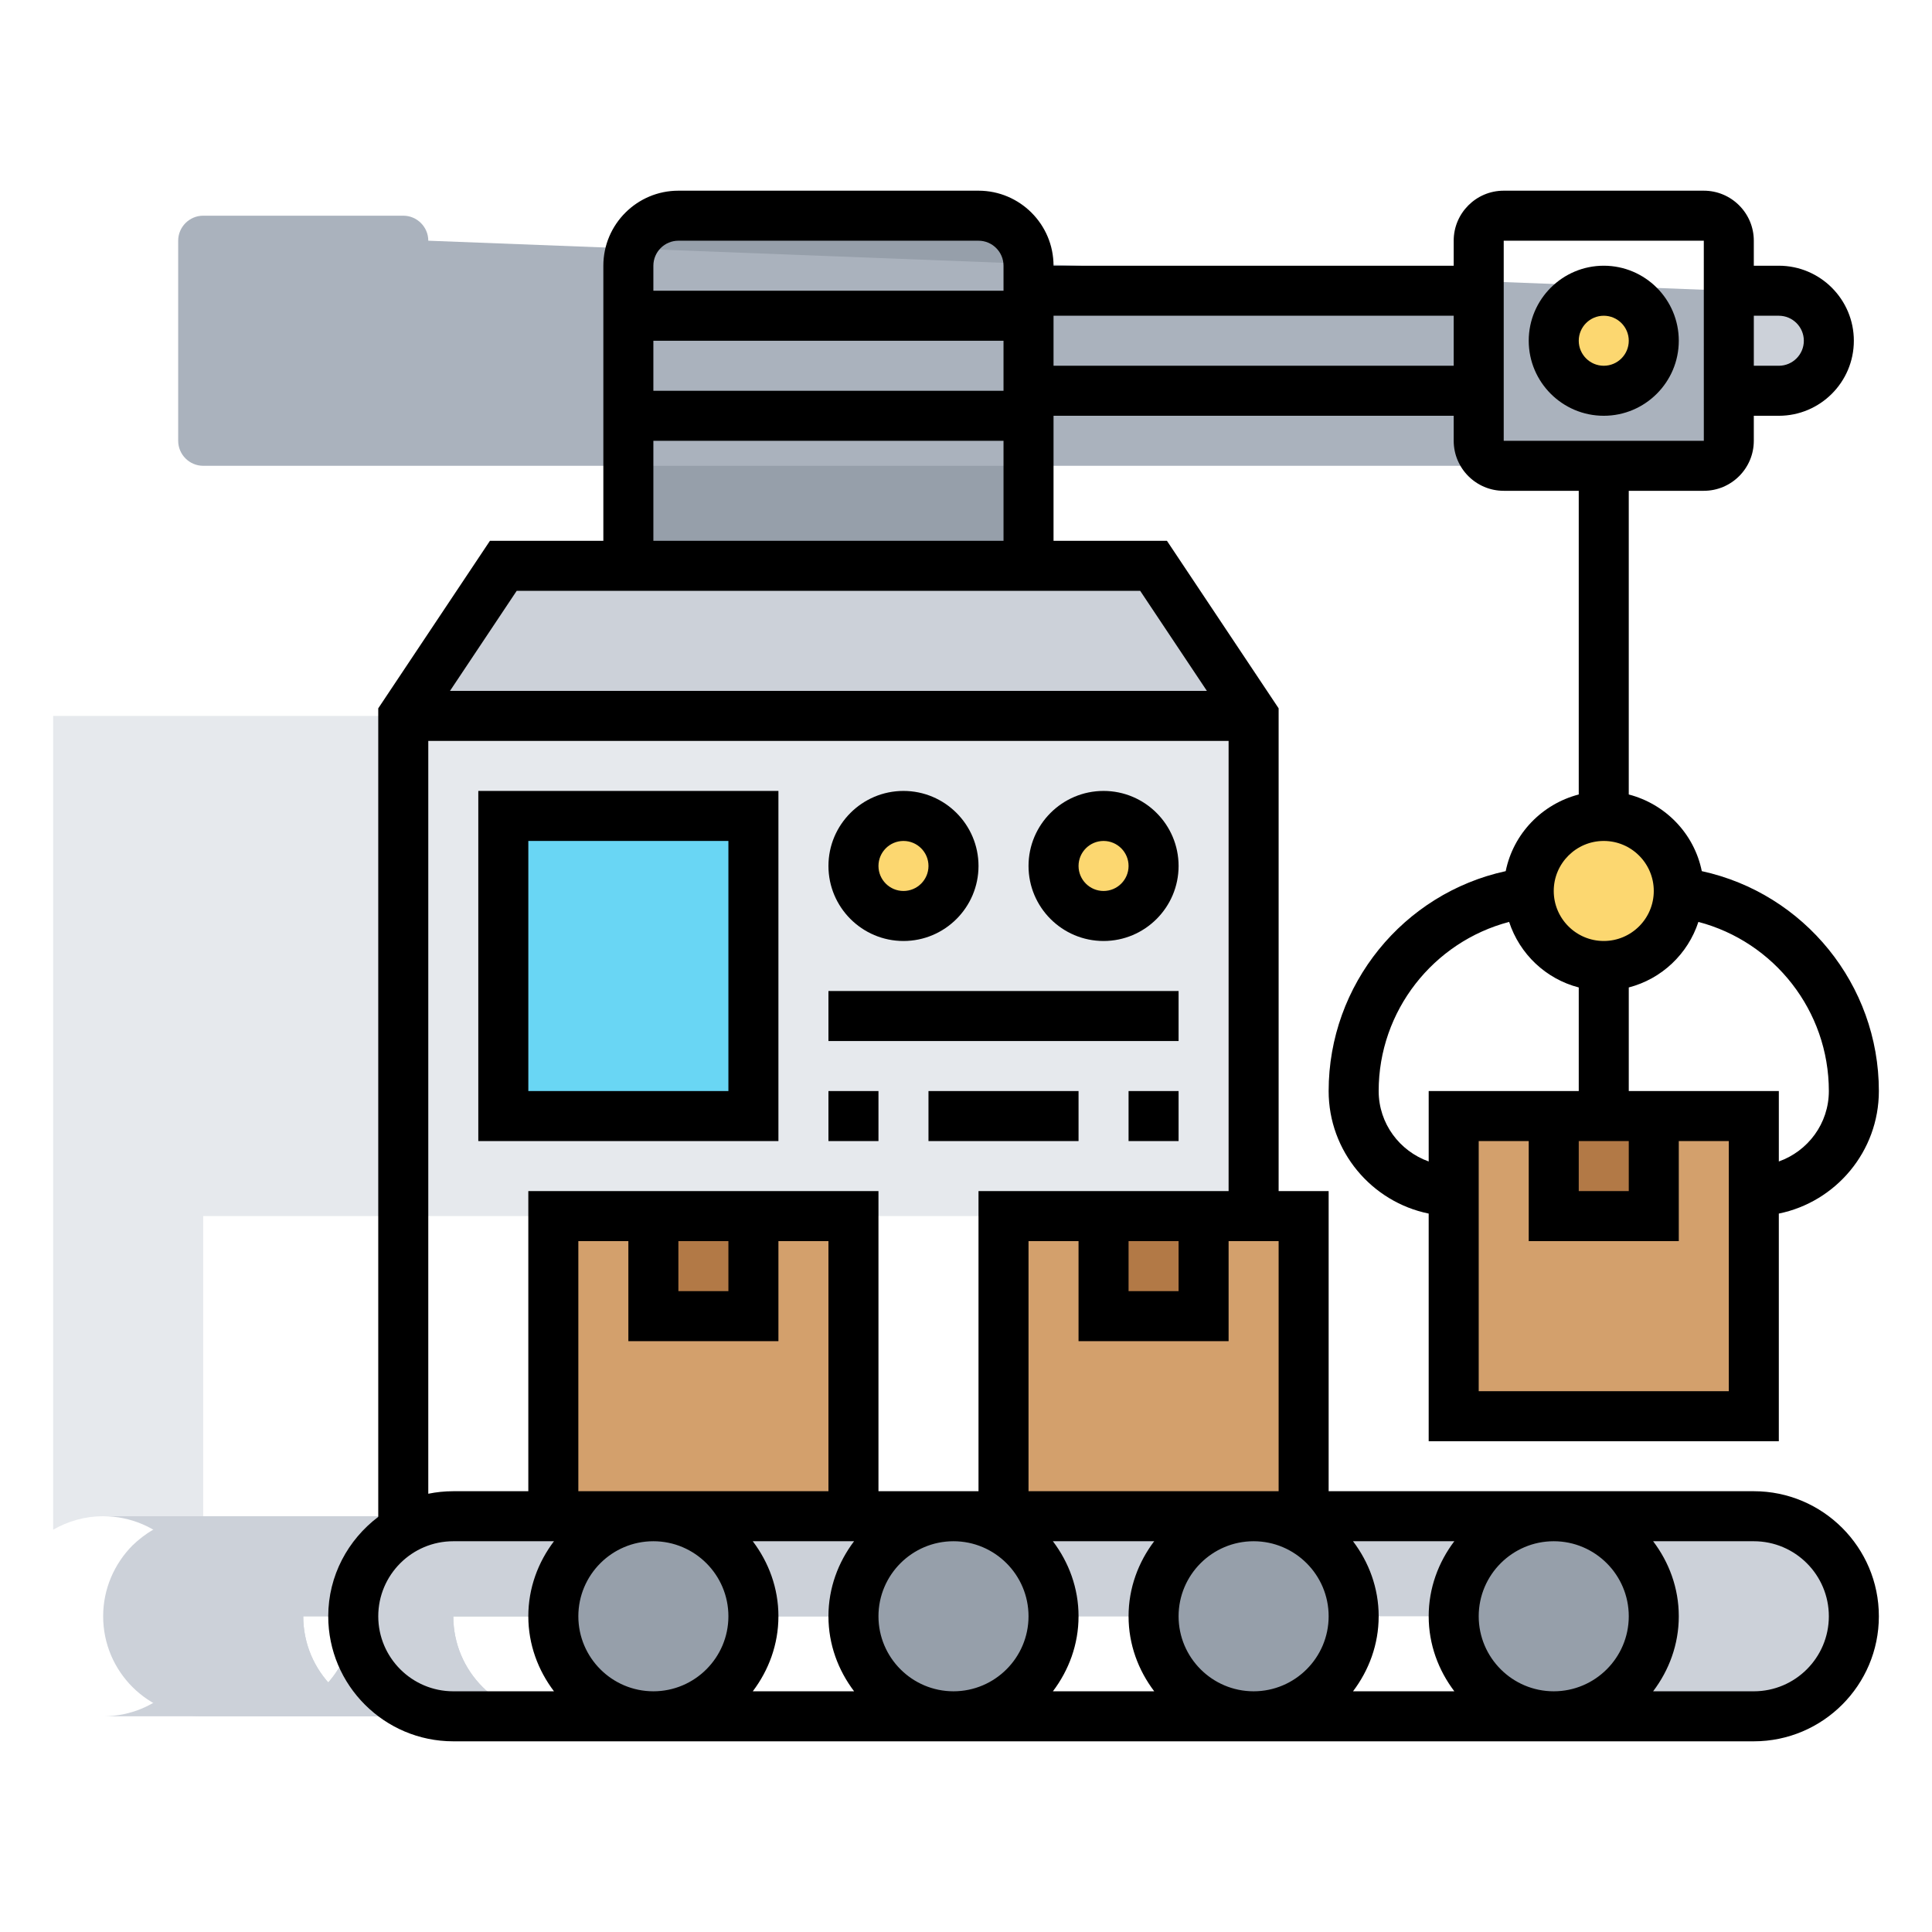 <?xml version="1.0" encoding="UTF-8"?> <!-- Creator: CorelDRAW X7 --> <svg xmlns="http://www.w3.org/2000/svg" xmlns:xlink="http://www.w3.org/1999/xlink" xml:space="preserve" width="625px" height="625px" style="shape-rendering:geometricPrecision; text-rendering:geometricPrecision; image-rendering:optimizeQuality; fill-rule:evenodd; clip-rule:evenodd" viewBox="0 0 6249988 6249988"> <defs> <style type="text/css"> <![CDATA[ .fil9 {fill:none} .fil8 {fill:black} .fil7 {fill:#69D6F4} .fil1 {fill:#969FAA} .fil2 {fill:#AAB2BD} .fil6 {fill:#B27946} .fil0 {fill:#CCD1D9} .fil4 {fill:#D3A06C} .fil5 {fill:#E6E9ED} .fil3 {fill:#FCD770} ]]> </style> </defs> <g id="Слой_x0020_1">  <g id="_781157296"> <g> <g> <g> <path class="fil0" d="M5868564 988226c29941,29138 47728,69590 47728,114082 0,88996 -72815,161811 -161810,161811l-161811 12 0 -323633 161811 0c44503,0 84956,17799 114082,47728z"></path> </g> <g> <polygon class="fil0" points="4783594,940498 4783594,1264131 3327263,1264131 3327263,1021403 3327263,940498 "></polygon> </g> <g> <path class="fil1" d="M3327263 1021403l-1294520 0 0 -161811c0,-88996 72815,-161810 161811,-161810l970899 -12c88995,0 161810,72826 161810,161822l0 80906 0 80905z"></path> </g> <g> <polygon class="fil1" points="2032743,1345036 3327263,1345036 3327263,1830480 2032743,1830480 "></polygon> </g> <g> <polygon class="fil2" points="3327263,1345036 2032743,1345036 2032743,1021403 3327263,1021403 3327263,1264131 "></polygon> </g> <g> <path class="fil2" d="M5592671 940498l0 323633 0 161810c0,44504 -36413,80906 -80905,80906l-323633 0 -4530816 0c-44504,0 -80905,-36402 -80905,-80906l0 -161810 0 -323633 0 -161811c0,-44504 36401,-80917 80905,-80917l647255 0c44503,0 80917,36413 80917,80917l4207182 161811z"></path> </g> <g> <circle class="fil3" cx="5188130" cy="1102311" r="161814"></circle> </g> <g> <polygon class="fil0" points="3731802,1830480 4055423,2315923 1304572,2315923 1628205,1830480 2032743,1830480 2275459,1830480 "></polygon> </g> <g> <polygon class="fil4" points="4702689,3610444 5673576,3610444 5673576,4581331 4702689,4581331 "></polygon> </g> <g> <polygon class="fil4" points="3246358,3934077 4217245,3934077 4217245,4904964 3246358,4904964 "></polygon> </g> <g> <polygon class="fil4" points="1790015,3934077 2760914,3934077 2760914,4904964 1790015,4904964 "></polygon> </g> <g> <path class="fil5" d="M4055423 2315923l0 1618142 -161811 12 -3236295 0 0 0 0 970887 -161810 0 161810 0 0 -970887 -323633 0 323633 0 0 0 0 970887 -323633 0c-59055,0 -114082,16181 -161810,43689l0 -2632730 3883549 0z"></path> </g> <g> <circle class="fil3" cx="3569984" cy="2801366" r="161814"></circle> </g> <g> <circle class="fil3" cx="2922726" cy="2801366" r="161814"></circle> </g> <g> <path class="fil3" d="M5430849 2882272l0 4855c-2422,131881 -110032,237873 -242716,237873 -132685,0 -240295,-105992 -242728,-237873 0,-1619 0,-3237 0,-4855 0,-134303 108413,-242716 242728,-242716 134302,0 242716,108413 242716,242716z"></path> </g> <g> <g> <path class="fil0" d="M5673576 4904964l-647254 0c178795,0 323621,144815 323621,323633 0,178807 -144814,323621 -323621,323621l647254 0c88996,0 169901,-36413 228968,-94665 58252,-59055 94665,-139960 94665,-228968 0,-178806 -144826,-323633 -323633,-323633l0 12z"></path> </g> <g> <path class="fil0" d="M4702689 5228585c0,-178806 144815,-323633 323633,-323633l-809077 12 -3398117 0c178806,0 323633,144815 323633,323633 0,178807 -144827,323621 -323633,323621l970887 0c-178795,0 -323621,-144826 -323621,-323633l3236295 0z"></path> </g> <g> <path class="fil0" d="M3731802 5228585c0,-178806 144814,-323633 323621,-323633l-809065 12 -2427230 0c178806,0 323633,144815 323633,323633 0,178807 -144827,323621 -323633,323621l970887 0c-178795,0 -323621,-144826 -323621,-323633l2265408 0z"></path> </g> <g> <path class="fil0" d="M2760914 5228585c0,-178806 144815,-323633 323622,-323633l-323622 12 -2427230 0c178807,0 323633,144815 323633,323633 0,178807 -144826,323621 -323633,323621l970888 0c-178795,0 -323622,-144826 -323622,-323633l1779964 0z"></path> </g> <g> <path class="fil0" d="M1790015 5228585c0,-178806 144827,-323633 323633,-323633l-323633 12 -1132698 0c-59067,0 -114082,16181 -161810,43689 -24272,13748 -46925,31547 -67158,50964 -58252,59067 -94653,139972 -94653,228980 0,178795 144815,323621 323621,323621l647255 0c-178795,0 -323622,-144826 -323622,-323633l809065 0z"></path> </g> </g> <g> <circle class="fil1" cx="5026317" cy="5228588" r="323627"></circle> </g> <g> <circle class="fil1" cx="4055428" cy="5228588" r="323627"></circle> </g> <g> <circle class="fil1" cx="3084540" cy="5228588" r="323627"></circle> </g> <g> <circle class="fil1" cx="2113651" cy="5228588" r="323627"></circle> </g> <g> <polygon class="fil6" points="5349943,3610444 5349943,3934077 5026322,3934077 5026322,3610444 5188133,3610444 "></polygon> </g> <g> <polygon class="fil6" points="3569979,3934077 3893612,3934077 3893612,4257698 3569979,4257698 "></polygon> </g> <g> <polygon class="fil6" points="2113648,3934077 2437281,3934077 2437281,4257698 2113648,4257698 "></polygon> </g> <g> <polygon class="fil7" points="1628205,2639556 2437281,2639556 2437281,3610444 1628205,3610444 "></polygon> </g> </g> <g> <path class="fil8" d="M5673576 4824047l-1375425 0 0 -970887 -161811 0 0 -1561756 -361251 -541830 -366920 0 0 -404538 1294520 0 0 80905c0,89244 72578,161811 161811,161811l242727 0 0 982379c-118854,30910 -211735,126709 -236255,247984 -330743,71846 -572821,366838 -572821,711423 0,195307 139239,358747 323633,396365l0 736345 1132698 -12 0 -736333c184393,-37629 323633,-200975 323633,-396365 0,-344585 -242079,-639577 -572822,-711423 -24519,-121287 -117401,-217074 -236255,-247984l0 -982379 242728 0c89232,0 161810,-72567 161810,-161811l0 -80905 80906 0c133818,0 242727,-108897 242727,-242728 0,-133818 -108909,-242716 -242727,-242716l-80906 0 0 -80917c0,-89232 -72578,-161810 -161810,-161810l-647266 0c-89233,0 -161811,72578 -161811,161810l0 80917 -1294520 0c0,-133830 -108898,-242727 -242716,-242727l-970888 0c-133830,0 -242727,108897 -242727,242727l0 889982 -366921 0 -361251 541830 0 2615580c-97653,73948 -161810,189968 -161810,321613 0,223062 181476,404527 404538,404527l4207182 0c223063,0 404539,-181476 404539,-404527 0,-223062 -181476,-404538 -404539,-404538l0 -12zm-1213615 -1294509c0,-259794 177035,-482786 422019,-547179 34134,103960 118606,184381 225247,212054l0 335125 -485443 0 0 227834c-93933,-33496 -161811,-122503 -161811,-227834l-12 0zm647266 161811l161811 0 0 161811 -161811 0 0 -161811zm485444 809077l-809077 0 0 -809077 161811 0 0 323633 485444 0 0 -323633 161822 0 0 809077zm-98386 -1518067c244984,64322 422007,287385 422007,547179 0,105331 -67878,194338 -161810,227834l0 -227834 -485444 0 0 -335125c106641,-27744 191184,-108094 225247,-212054zm-144342 -100087c0,89244 -72567,161811 -161810,161811 -89232,0 -161811,-72567 -161811,-161811 0,-89232 72579,-161810 161811,-161810 89243,0 161810,72578 161810,161810zm404539 -1860869c44586,0 80905,36331 80905,80917 0,44575 -36319,80905 -80905,80905l-80906 0 0 -161822 80906 0zm-889982 -242716l647266 0 71 647254 -647337 0 0 -647254zm404538 4449898c0,133831 -108897,242728 -242716,242728 -133830,0 -242728,-108897 -242728,-242728 0,-133818 108898,-242716 242728,-242716 133819,0 242716,108898 242716,242716zm-3398106 0c0,-133818 108898,-242716 242716,-242716 133831,0 242728,108898 242728,242716 0,133831 -108897,242728 -242728,242728 -133818,0 -242716,-108897 -242716,-242728zm323633 -1213603l161811 0 0 161811 -161811 0 0 -161811zm323622 323621l0 -323621 161822 0 0 809065 -809077 0 0 -809065 161811 0 0 323621 485444 0zm-83008 647266l327755 0c-51295,67795 -82937,151299 -82937,242716 0,91429 31642,174921 83020,242728l-327755 0c51295,-67807 82925,-151299 82925,-242728 0,-91417 -31630,-174921 -83008,-242716zm406641 242716c0,-133818 108897,-242716 242716,-242716 133830,0 242727,108898 242727,242716 0,133831 -108897,242728 -242727,242728 -133819,0 -242716,-108897 -242716,-242728zm564246 -242716l327755 0c-51295,67795 -82925,151299 -82925,242716 0,91429 31630,174921 83008,242728l-327755 0c51295,-67807 82925,-151299 82925,-242728 0,-91417 -31630,-174921 -83008,-242716zm406641 242716c0,-133818 108897,-242716 242716,-242716 133830,0 242728,108898 242728,242716 0,133831 -108898,242728 -242728,242728 -133819,0 -242716,-108897 -242716,-242728zm564247 -242716l327755 0c-51296,67795 -82925,151299 -82925,242716 0,91429 31629,174921 83007,242728l-327755 0c51295,-67807 82937,-151299 82937,-242728 0,-91417 -31642,-174921 -83019,-242716l0 0zm-1049691 -161822l0 -809065 161811 0 0 323621 485444 0 0 -323621 161822 0 0 809065 -809077 0zm323633 -809065l161811 0 0 161811 -161811 0 0 -161811zm-404538 -2750851l-1132710 0 0 -161811 1132710 -12 0 161823zm1456331 -242728l0 161822 -1294520 0 0 -161822 1294520 0zm-2508124 -242716l970888 0c44574,0 80905,36331 80905,80905l0 80906 -1132710 0 0 -80906c0,-44586 36331,-80917 80917,-80917l0 12zm-80917 647254l1132710 0 0 323633 -1132710 0 0 -323633zm-442156 485444l2017022 0 215775 323633 -2448572 0 215775 -323633zm-286003 485444l2589029 0 0 1456331 -809065 0 0 970887 -323633 0 0 -970887 -1132710 0 0 970887 -242716 0c-27673,0 -54779,2835 -80905,8173l0 -2435391zm-161823 2831756c0,-133818 108909,-242716 242728,-242716l325735 0c-51377,67795 -83019,151299 -83019,242716 0,91429 31642,174921 83019,242728l-325735 0c-133819,0 -242728,-108897 -242728,-242728zm4449910 242728l-325735 0c51378,-67807 83008,-151299 83008,-242728 0,-91417 -31630,-174921 -83008,-242716l325735 0c133819,0 242716,108898 242716,242716 0,133831 -108897,242728 -242716,242728z"></path> <path class="fil8" d="M5188133 859592c-133819,0 -242728,108898 -242728,242716 0,133831 108909,242728 242728,242728 133818,0 242716,-108897 242716,-242728 0,-133818 -108898,-242716 -242716,-242716zm0 323633c-44587,0 -80906,-36330 -80906,-80917 0,-44574 36319,-80905 80906,-80905 44574,0 80905,36331 80905,80905 0,44587 -36331,80917 -80905,80917z"></path> <path class="fil8" d="M2518187 2558639l-970888 0 0 1132710 970888 0 0 -1132710zm-161811 970899l-647266 0 0 -809076 647266 0 0 809076z"></path> <path class="fil8" d="M2922725 3044083c133818,0 242728,-108897 242728,-242716 0,-133819 -108910,-242728 -242728,-242728 -133819,0 -242716,108909 -242716,242728 0,133819 108897,242716 242716,242716zm0 -323621c44586,0 80905,36330 80905,80905 0,44586 -36319,80917 -80905,80917 -44575,0 -80905,-36331 -80905,-80917 0,-44575 36330,-80905 80905,-80905z"></path> <path class="fil8" d="M3569979 3044083c133831,0 242728,-108897 242728,-242716 0,-133819 -108897,-242728 -242728,-242728 -133818,0 -242716,108909 -242716,242728 0,133819 108898,242716 242716,242716zm0 -323621c44587,0 80917,36330 80917,80905 0,44586 -36330,80917 -80917,80917 -44574,0 -80905,-36331 -80905,-80917 0,-44575 36331,-80905 80905,-80905z"></path> <polygon class="fil8" points="2680009,3205905 3812707,3205905 3812707,3367716 2680009,3367716 "></polygon> <polygon class="fil8" points="2680009,3529538 2841820,3529538 2841820,3691349 2680009,3691349 "></polygon> <polygon class="fil8" points="3003630,3529538 3489074,3529538 3489074,3691349 3003630,3691349 "></polygon> <polygon class="fil8" points="3650896,3529538 3812707,3529538 3812707,3691349 3650896,3691349 "></polygon> </g> </g> </g> <rect class="fil9" width="6249988" height="6249988"></rect> </g> </svg> 
